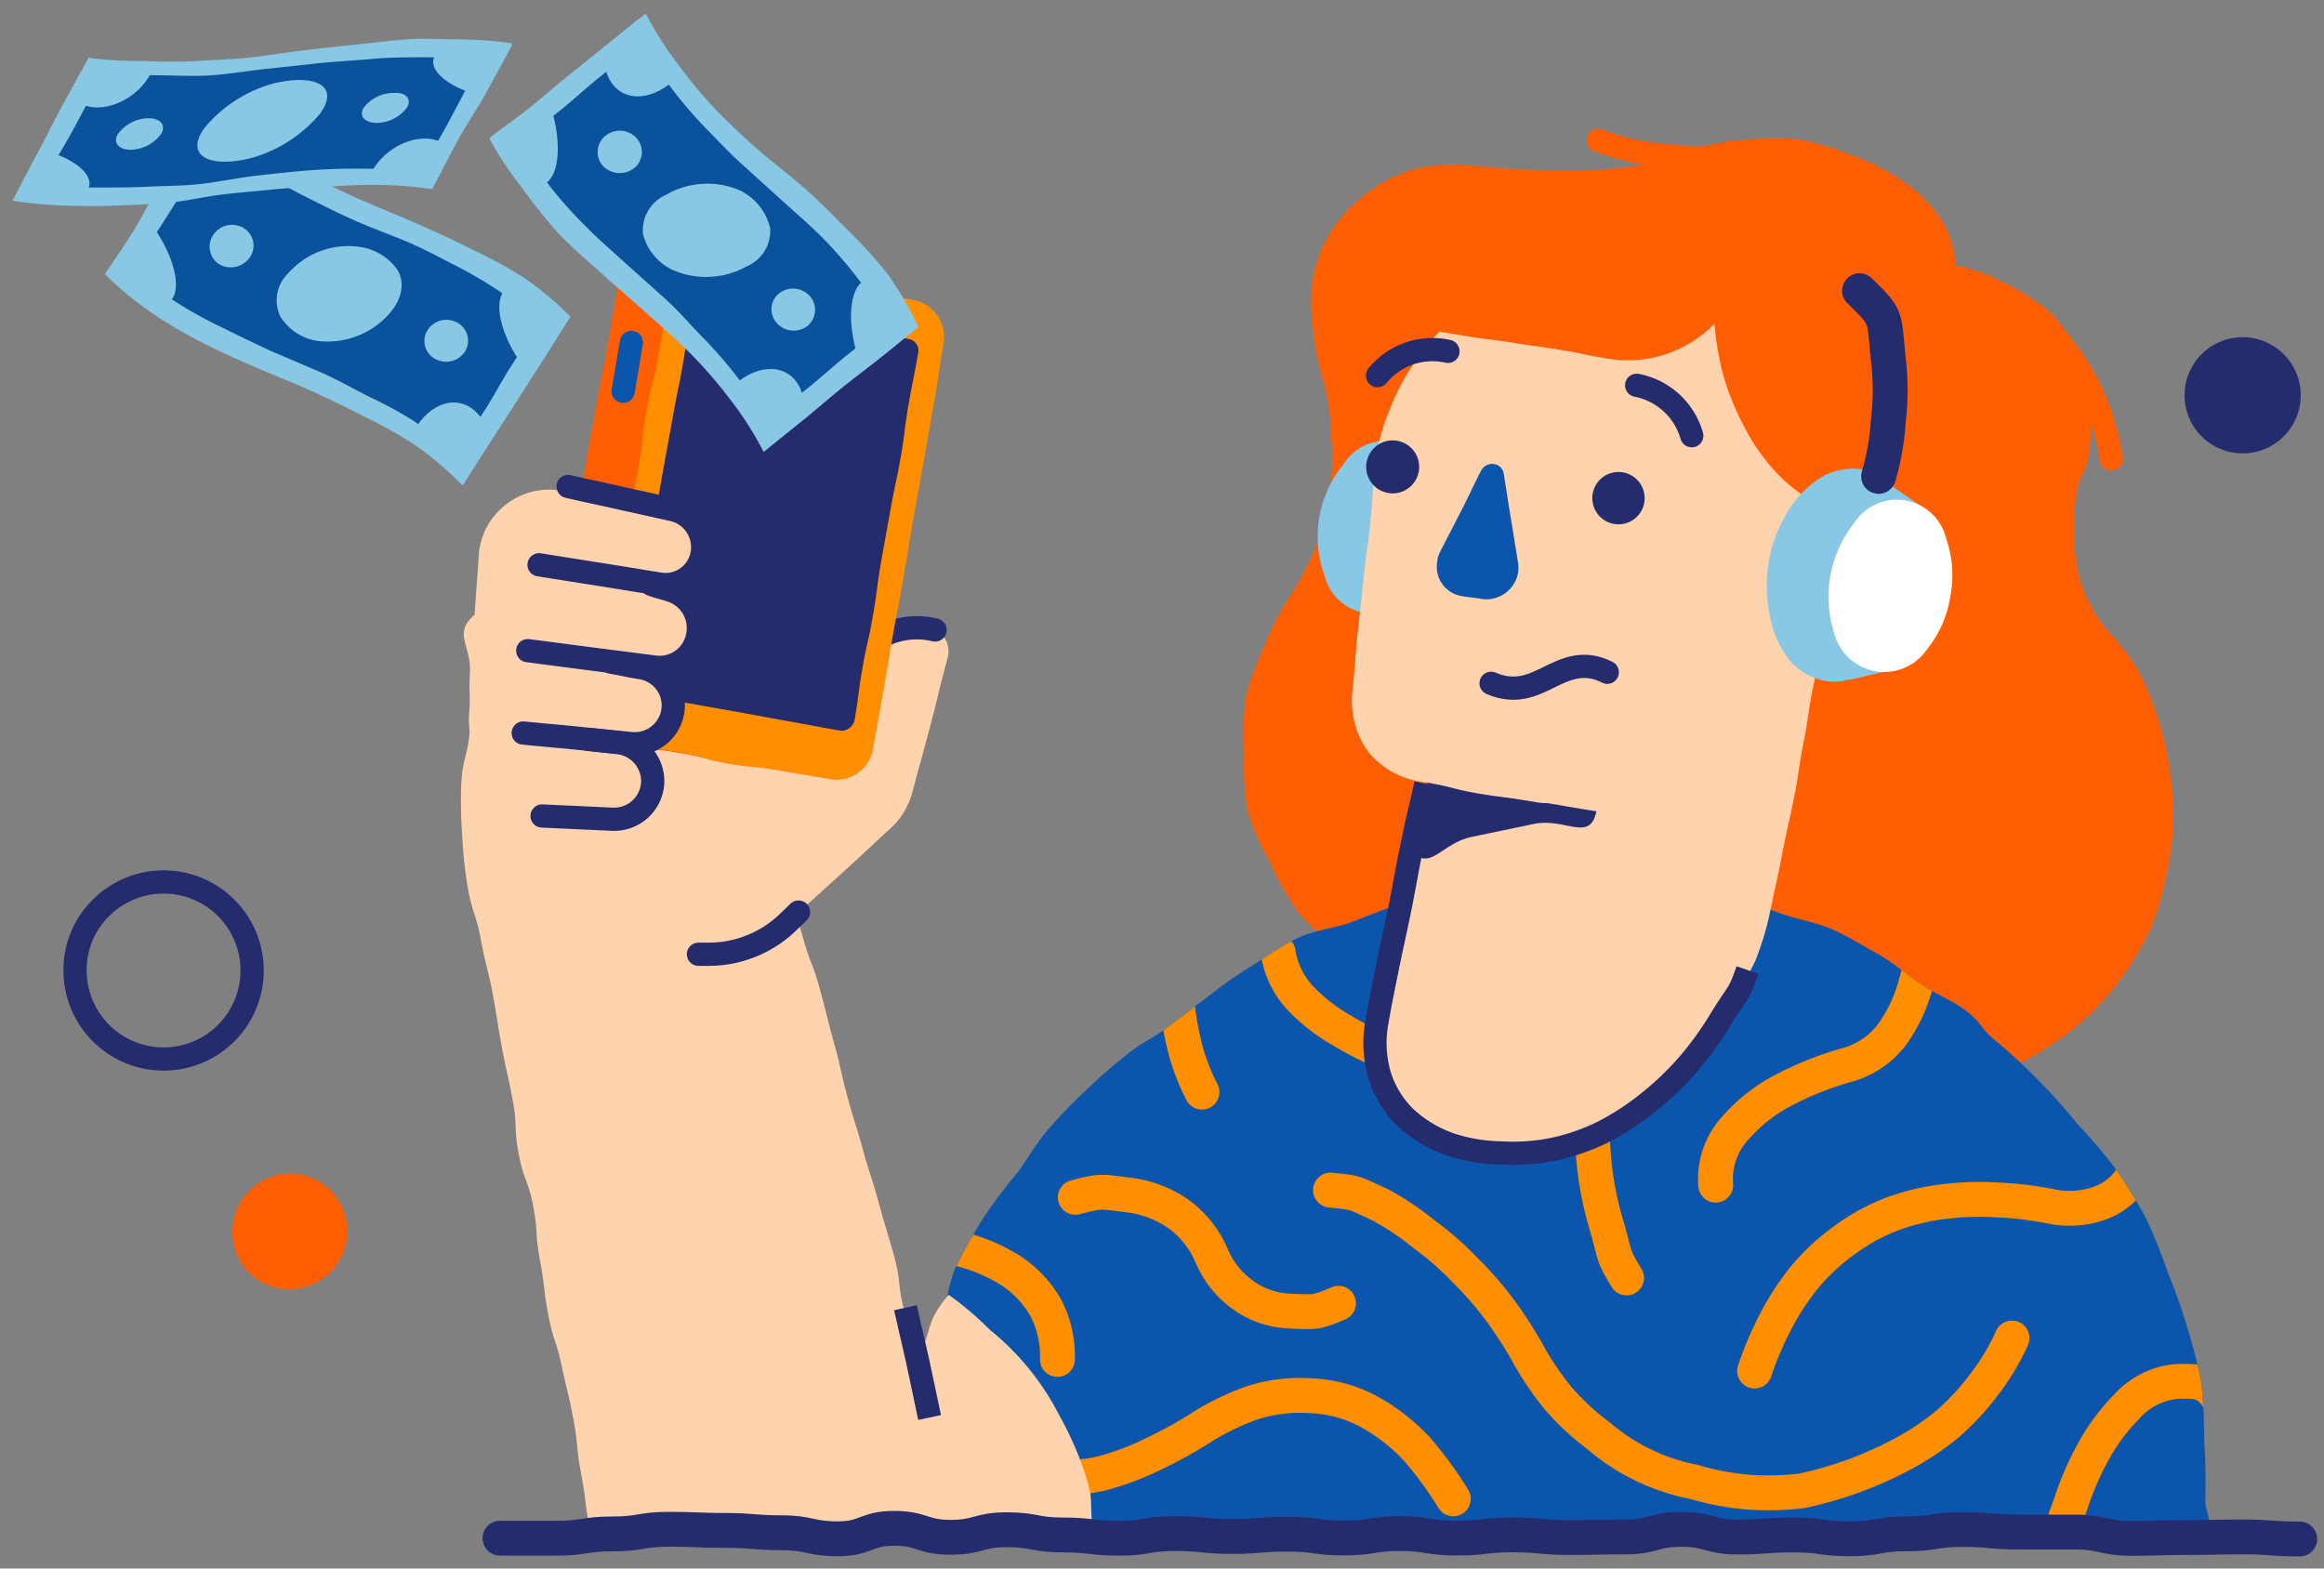 <svg xmlns="http://www.w3.org/2000/svg" xmlns:xlink="http://www.w3.org/1999/xlink" viewBox="0 0 200 135"><rect x="0" y="0" width="200" height="135" fill="#808080" stroke="none"/><defs><style>.cls-1{fill:#0b56ac;}.cls-2{fill:#ffd3ae;}.cls-3{fill:#ff5e03;}.cls-4{fill:#88c8e5;}.cls-5{clip-path:url(#clip-path);}.cls-10,.cls-11,.cls-12,.cls-15,.cls-17,.cls-6,.cls-9{fill:none;}.cls-6{stroke:#ff8f00;}.cls-10,.cls-12,.cls-15,.cls-6,.cls-9{stroke-linecap:round;}.cls-10,.cls-11,.cls-12,.cls-15,.cls-6,.cls-9{stroke-linejoin:round;}.cls-12,.cls-6{stroke-width:3px;}.cls-7{clip-path:url(#clip-path-2);}.cls-8{fill:#252c6d;}.cls-11,.cls-12,.cls-17,.cls-9{stroke:#252c6d;}.cls-10,.cls-11,.cls-15,.cls-17,.cls-9{stroke-width:2px;}.cls-10{stroke:#ff5e03;}.cls-13{fill:#fff;}.cls-14{fill:#ff8f00;}.cls-15{stroke:#0b56ac;}.cls-16{fill:#0a539c;}.cls-17{stroke-miterlimit:10;}</style><clipPath id="clip-path"><path class="cls-1" d="M79,131.76c2.39,0,2.38.26,4.78.27s2.38.1,4.77.11,2.39-.52,4.78-.51,2.39.28,4.78.28,2.39.09,4.78.09,2.39-.26,4.78-.25,2.39.12,4.78.12,2.39.15,4.78.15,2.4-.32,4.79-.32,2.39.08,4.78.08,2.39.07,4.78.07,2.39-.15,4.78-.15,2.39.28,4.78.28,2.39,0,4.78,0,2.39.13,4.78.13,2.39-.14,4.78-.13,2.39,0,4.78,0,2.39-.1,4.79-.09,2.39.31,4.78.31,2.39.09,4.78.1,2.39-.51,4.79-.51h4.79c2.39,0,2.39.33,4.78.33a1.16,1.16,0,0,0,1.13-1c0-1.07-.35-1.09-.31-2.17.05-1.67,0-3.31-.1-5a48.42,48.42,0,0,0-.25-5,46.88,46.88,0,0,0-1.25-4.83,48.57,48.57,0,0,0-1.67-4.7,45.24,45.24,0,0,0-1.87-4.63,46.77,46.77,0,0,0-2.63-4.25,46.2,46.2,0,0,0-3.23-3.79A46.13,46.13,0,0,0,175.44,93a48.53,48.53,0,0,0-3.64-3.38c-1.38-1.1-1.11-1.43-2.48-2.53-1.18-.94-2.66-1.49-3.91-2.32s-2.4-1.87-3.72-2.61-2.61-1.56-4-2.17-2.92-.84-4.35-1.34-2.84-1-4.3-1.39-3-.41-4.47-.67-3-.55-4.46-.68-3-.49-4.5-.49v.24c-1.65,0-3.27.18-4.91.33s-3.34-.14-5,.16-3.13,1.06-4.71,1.51-3.08,1.1-4.62,1.68-3.28.7-4.75,1.42-2.83,1.72-4.23,2.58-2.7,1.87-4,2.86c-1.47,1.1-1.44,1.14-2.92,2.23s-1.6.94-3.07,2a48.27,48.27,0,0,0-3.67,3.15,45.68,45.68,0,0,0-3.37,3.45c-1.08,1.2-1.86,2.62-2.81,3.91a46.69,46.69,0,0,0-2.9,3.85A48.33,48.33,0,0,0,82.28,109c-.67,1.46-.79,3.14-1.31,4.66s-1.38,2.94-1.76,4.51-.32,3.19-.54,4.79-.83,3.16-.88,4.77,0,1.51-.07,3C77.7,131.36,78.39,131.76,79,131.76Z"/></clipPath><clipPath id="clip-path-2"><path class="cls-2" d="M127,44.55c1.79-1.36,2.29.59,4.51.94s2.25.13,4.47.49,2.22.34,4.43.7,2.19.56,4.4.91,2.24.24,4.46.6,2.2.46,4.42.82,3.17-1.19,4.37.71c1.3,2.05-.44,2.33-.92,4.71s-.62,2.35-1.11,4.73-.35,2.41-.83,4.8-.34,2.41-.83,4.8-.54,2.37-1,4.76-.5,2.38-1,4.76a25.12,25.12,0,0,1-1.3,4.39,27.77,27.77,0,0,1-2.28,3.94,28.4,28.4,0,0,1-2.68,3.66A28,28,0,0,1,143,93.61a25.59,25.59,0,0,1-3.76,2.58,23.16,23.16,0,0,1-4.11,2,20.09,20.09,0,0,1-4.48.82,17.7,17.7,0,0,1-4.54-.06v0a9.23,9.23,0,0,1-4.41-2,9,9,0,0,1-3.19-8.84c.47-2.41.49-2.41,1-4.82s.53-2.4,1-4.82.6-2.39,1.07-4.8.52-2.4,1-4.82.22-2.46.69-4.87.61-2.39,1.08-4.8.51-2.41,1-4.83.86-2.38.82-4.84C126.05,46.84,125.06,46.05,127,44.55Z"/></clipPath></defs><g id="illo09-in-2022-gen-z-adults-living-in-the-us-uk-and-canada"><path class="cls-3" d="M168.31,23.64a8.59,8.59,0,0,0-1.16-4.6,11.86,11.86,0,0,0-3.38-3.43,18.06,18.06,0,0,0-4.31-2.21A23.58,23.58,0,0,0,154.77,12a22.71,22.71,0,0,0-4.88.06,17,17,0,0,0-4.75,1,23.76,23.76,0,0,1-4.56,1.24,45.07,45.07,0,0,1-4.71.4c-1.6.06-3.2-.06-4.72-.11-1.69-.06-3.28-.24-4.7-.37a13.31,13.31,0,0,0-5.31.51,13,13,0,0,0-4.56,2.77,11.86,11.86,0,0,0-3,4.32,10.91,10.91,0,0,0-.73,3.27,19.37,19.37,0,0,0,.22,3.73,18.49,18.49,0,0,0,.73,3.64,19.76,19.76,0,0,1,.75,4.93,21.82,21.82,0,0,1-.1,5,23.38,23.38,0,0,1-1.29,4.84,25.29,25.29,0,0,1-2.36,4.41,24.73,24.73,0,0,0-2,4,23.74,23.74,0,0,0-1.55,4.15,23.28,23.28,0,0,0-.18,5,23.5,23.5,0,0,0,.3,5,21.69,21.69,0,0,0,2,4.56,21.56,21.56,0,0,0,2.49,4.33A21.66,21.66,0,0,0,115.61,82a20.63,20.63,0,0,0,4.4,2.36,21.4,21.4,0,0,0,4.82,1.2,21.93,21.93,0,0,0,5.11.6,22.72,22.72,0,0,0,5-1.06,23.37,23.37,0,0,0,4.76-2,24.07,24.07,0,0,0,4.1-3.11,23.65,23.65,0,0,0,3.59-3.69,23.52,23.52,0,0,0,2.39-4.56,24,24,0,0,0,1.74-4.84,23.61,23.61,0,0,0,.49-5.25,22.23,22.23,0,0,0-1-5.14,21.1,21.1,0,0,0-1.79-4.9,21.48,21.48,0,0,0-3.08-4.24,21.5,21.5,0,0,0,4.49-.41,22.59,22.59,0,0,0,4.28-1.49,23.3,23.3,0,0,0,3.75-2.5,24.09,24.09,0,0,0,3.26-3A24.08,24.08,0,0,0,165,36.56a23.59,23.59,0,0,0,2-4.05,24.79,24.79,0,0,0,.94-4.42A23.32,23.32,0,0,0,168.31,23.64Z"/><path class="cls-3" d="M185.64,61.63a23.79,23.79,0,0,0-1.67-4,22.52,22.52,0,0,0-2.67-3.45,12.14,12.14,0,0,1-2.18-3.88,12.85,12.85,0,0,1-.58-4.38,14.17,14.17,0,0,1,.38-4.44,14.28,14.28,0,0,0,.71-1.66,15.43,15.43,0,0,0,.25-4.62,14.58,14.58,0,0,0-1.45-4.35,14.45,14.45,0,0,0-2.23-4,13.71,13.71,0,0,0-3.84-2.56A13.74,13.74,0,0,0,168,22.8a14.62,14.62,0,0,0-4.67,0,15.62,15.62,0,0,0-4.54,1.26A16.31,16.31,0,0,0,155,26.88a16.11,16.11,0,0,0-2.92,3.73,15.62,15.62,0,0,0-1.41,4.51,15.39,15.39,0,0,0-.52,4.94,14.55,14.55,0,0,0,1.64,4.72,14.19,14.19,0,0,0,3.05,3.92,22.82,22.82,0,0,0-4.37,2.55A24.17,24.17,0,0,0,147,54.92a24.7,24.7,0,0,0-2.49,4.36,25.35,25.35,0,0,0-2.94,9.54,24,24,0,0,0,1.22,10A23.3,23.3,0,0,0,145,82.74a23.12,23.12,0,0,0,2.5,3.73,22,22,0,0,0,3.3,3,27.42,27.42,0,0,0,8,4.07,21.81,21.81,0,0,0,4.51.38,21.35,21.35,0,0,0,4.49-.31,23,23,0,0,0,4.28-1.35,22.3,22.3,0,0,0,4.1-2.1,23.1,23.1,0,0,0,3.66-2.84,24.11,24.11,0,0,0,3-3.53,25.29,25.29,0,0,0,2.3-4,25.1,25.1,0,0,0,1.3-4.46,25.18,25.18,0,0,0,.59-4.6,24.74,24.74,0,0,0-.34-4.61A23.85,23.85,0,0,0,185.64,61.63Z"/><path class="cls-4" d="M123.87,46.29a9.6,9.6,0,0,1-2,4.57,4.37,4.37,0,0,1-7.9-1.38,9.82,9.82,0,0,1,1.63-9.5,4.33,4.33,0,0,1,7.9,1.34A9.58,9.58,0,0,1,123.87,46.29Z"/><path class="cls-1" d="M79,131.76c2.39,0,2.38.26,4.78.27s2.38.1,4.77.11,2.39-.52,4.78-.51,2.39.28,4.78.28,2.39.09,4.78.09,2.39-.26,4.78-.25,2.39.12,4.78.12,2.39.15,4.78.15,2.4-.32,4.79-.32,2.39.08,4.78.08,2.39.07,4.78.07,2.39-.15,4.78-.15,2.39.28,4.78.28,2.39,0,4.78,0,2.39.13,4.78.13,2.39-.14,4.78-.13,2.39,0,4.78,0,2.39-.1,4.79-.09,2.39.31,4.78.31,2.39.09,4.78.1,2.39-.51,4.79-.51h4.79c2.39,0,2.39.33,4.78.33a1.16,1.16,0,0,0,1.13-1c0-1.07-.35-1.09-.31-2.17.05-1.67,0-3.31-.1-5a48.42,48.42,0,0,0-.25-5,46.88,46.88,0,0,0-1.25-4.83,48.57,48.57,0,0,0-1.67-4.7,45.24,45.24,0,0,0-1.87-4.63,46.77,46.77,0,0,0-2.63-4.25,46.2,46.2,0,0,0-3.23-3.79A46.13,46.13,0,0,0,175.44,93a48.53,48.53,0,0,0-3.64-3.38c-1.38-1.1-1.11-1.43-2.48-2.53-1.18-.94-2.66-1.49-3.91-2.32s-2.4-1.87-3.72-2.61-2.61-1.56-4-2.17-2.92-.84-4.35-1.34-2.84-1-4.3-1.39-3-.41-4.47-.67-3-.55-4.46-.68-3-.49-4.5-.49v.24c-1.65,0-3.27.18-4.91.33s-3.34-.14-5,.16-3.13,1.06-4.71,1.51-3.08,1.1-4.62,1.68-3.28.7-4.75,1.42-2.83,1.72-4.23,2.58-2.7,1.87-4,2.86c-1.47,1.1-1.44,1.14-2.92,2.23s-1.6.94-3.07,2a48.27,48.27,0,0,0-3.67,3.15,45.68,45.68,0,0,0-3.37,3.45c-1.08,1.2-1.86,2.62-2.81,3.91a46.69,46.69,0,0,0-2.9,3.85A48.33,48.33,0,0,0,82.28,109c-.67,1.46-.79,3.14-1.31,4.66s-1.38,2.94-1.76,4.51-.32,3.19-.54,4.79-.83,3.16-.88,4.77,0,1.51-.07,3C77.7,131.36,78.39,131.76,79,131.76Z"/><g class="cls-5"><path class="cls-6" d="M165.77,75.55a17.51,17.51,0,0,1-.1,4.71,23.93,23.93,0,0,1-.86,4.64,13.16,13.16,0,0,1-2.06,4.24,7.31,7.31,0,0,1-3.87,2.54,27.8,27.8,0,0,0-5.1,2A14.26,14.26,0,0,0,149.42,97a6.53,6.53,0,0,0-1.77,5"/><path class="cls-6" d="M173.15,115.16a19.78,19.78,0,0,1-2.4,4,21.31,21.31,0,0,1-3.16,3.41,23.61,23.61,0,0,1-3.86,2.58,32.87,32.87,0,0,1-8.7,3.17,25.1,25.1,0,0,1-4.67.1,23.36,23.36,0,0,1-4.56-.87,17.9,17.9,0,0,1-8.26-4,21.84,21.84,0,0,1-3.4-3.15,25.25,25.25,0,0,1-2.62-3.85,35.53,35.53,0,0,0-2.46-3.82,29.79,29.79,0,0,0-3-3.44,26.12,26.12,0,0,0-3.42-3,25.34,25.34,0,0,0-3.77-2.55c-2.56-1.19-2.11-1.07-4.37-1.31"/><path class="cls-6" d="M185,97c-.11,2.12-.17,2.08-1.3,4a5.65,5.65,0,0,1-3.16,2.61,7.87,7.87,0,0,1-4.18.19,31,31,0,0,0-4.57-.53,24.91,24.91,0,0,0-4.6.16,19.46,19.46,0,0,0-4.47,1.1,17.37,17.37,0,0,0-4,2.22,18.23,18.23,0,0,0-3.38,3.13,22.61,22.61,0,0,0-2.53,3.86A28.88,28.88,0,0,0,151,118"/><path class="cls-6" d="M92.54,103.05c2.25-.58,2.12-.51,4.64-.19a9.52,9.52,0,0,1,4.29,1.66,8.63,8.63,0,0,1,2.82,3.6,7.91,7.91,0,0,0,2.66,3.32,7.32,7.32,0,0,0,4,1.4c2.31.09,2.25.17,4.24-.67"/><path class="cls-6" d="M125.07,129a33,33,0,0,0-3.09-4.24,16.71,16.71,0,0,0-4.11-3.23,11.44,11.44,0,0,0-5-1.4,13.56,13.56,0,0,0-5.15.62,22.33,22.33,0,0,0-4.68,2.33,39.15,39.15,0,0,1-3.93,2.13A23.15,23.15,0,0,1,95,126.76a11.41,11.41,0,0,1-4.45.27A6,6,0,0,1,86.69,125"/><path class="cls-6" d="M191.48,121.12c-1.42-2-1.58-2.31-4.17-2.22a6.56,6.56,0,0,0-4.3,2.18,17.47,17.47,0,0,0-2.94,4,26.1,26.1,0,0,0-1.93,4.55,16,16,0,0,0-1.14,4.79"/><path class="cls-6" d="M101,82a18.29,18.29,0,0,0,.27,4.11,28.62,28.62,0,0,0,.69,4A18.23,18.23,0,0,0,103.44,94"/><path class="cls-6" d="M78,106.78a12,12,0,0,1,4.56.7,15.49,15.49,0,0,1,4.26,1.77A9.36,9.36,0,0,1,90,112.56,9,9,0,0,1,91,117"/><path class="cls-6" d="M157,74a21.3,21.3,0,0,0-4.28,1.34,37.23,37.23,0,0,0-4.21,1.56,30.35,30.35,0,0,0-3.85,2.33,19,19,0,0,0-3.34,3A12,12,0,0,0,139.06,86a36.21,36.21,0,0,0-1.4,4.74,32.92,32.92,0,0,0-.59,4.91,31.25,31.25,0,0,0,.17,4.93,28.65,28.65,0,0,0,1,4.82c.84,2.91.47,2.47,1.74,4.59"/><path class="cls-6" d="M123.78,92.11a18.7,18.7,0,0,1-4.26-1.4,28.89,28.89,0,0,1-4-2A15.51,15.51,0,0,1,112,86,7.39,7.39,0,0,1,110,82"/></g><path class="cls-2" d="M127,44.55c1.79-1.36,2.29.59,4.51.94s2.25.13,4.47.49,2.22.34,4.43.7,2.19.56,4.4.91,2.24.24,4.46.6,2.2.46,4.42.82,3.17-1.19,4.37.71c1.3,2.05-.44,2.33-.92,4.71s-.62,2.35-1.11,4.73-.35,2.41-.83,4.8-.34,2.41-.83,4.8-.54,2.37-1,4.76-.5,2.38-1,4.76a25.12,25.12,0,0,1-1.3,4.39,27.77,27.77,0,0,1-2.28,3.94,28.4,28.4,0,0,1-2.68,3.66A28,28,0,0,1,143,93.61a25.59,25.59,0,0,1-3.76,2.58,23.16,23.16,0,0,1-4.11,2,20.09,20.09,0,0,1-4.48.82,17.7,17.7,0,0,1-4.54-.06v0a9.23,9.23,0,0,1-4.41-2,9,9,0,0,1-3.19-8.84c.47-2.41.49-2.41,1-4.82s.53-2.4,1-4.82.6-2.39,1.07-4.8.52-2.4,1-4.82.22-2.46.69-4.87.61-2.39,1.08-4.8.51-2.41,1-4.83.86-2.38.82-4.84C126.05,46.84,125.06,46.05,127,44.55Z"/><g class="cls-7"><path class="cls-8" d="M121.29,73.14c1.85,2,2.67-.56,5.36-1.11s2.69-.57,5.38-1.12,4.79,1.62,5.35-1.07c.51-2.47-2.47-.37-5-.77s-2.49-.42-5-.82-2.6-1.65-5-.84C119.44,68.43,119.32,71,121.29,73.14Z"/></g><path class="cls-2" d="M122.59,67.32c2.41.38,2.38.6,4.79,1s2.43.27,4.84.65,2.41.42,4.82.8,2.45.17,4.87.54,2.65,2,4.76.81.74-2.22,1.56-4.49,1-2.18,1.85-4.44.67-2.32,1.49-4.58.86-2.25,1.67-4.52.89-2.24,1.7-4.51S156,46.35,156.4,44c.38-2.18,0-2.19-.07-4.39s0-2.21,0-4.41.12-2.21.08-4.42,1.39-2.86-.21-4.38c-2-1.93-2.7-.6-5.45-1.05S148,25,145.2,24.51s-2.76-.42-5.52-.88a17.94,17.94,0,0,0-5-.05,17.75,17.75,0,0,0-4.8,1.23,18.42,18.42,0,0,0-4.44,2.27,18.69,18.69,0,0,0-3.37,3.67,18.1,18.1,0,0,0-2.4,4.33,18.64,18.64,0,0,0-1.34,4.8c-.24,2.44-.14,2.45-.38,4.9s-.35,2.44-.59,4.89-.28,2.45-.53,4.9-.19,2.46-.44,4.91a7.46,7.46,0,0,0,1.39,5.27A7.31,7.31,0,0,0,122.59,67.32Z"/><path class="cls-1" d="M127.51,51.55c-.87-.14-.87-.11-1.74-.25a2.55,2.55,0,0,1-2.06-3.08c0-.06,0,0,0-.11a2.66,2.66,0,0,1,.27-.71l1.75-3.4c.87-1.7.83-1.72,1.69-3.42a1.09,1.09,0,0,1,1.17-.64,1,1,0,0,1,.83.89c.3,1.88.29,1.88.6,3.77s.3,1.88.61,3.76a2.93,2.93,0,0,1,0,1h0A2.77,2.77,0,0,1,127.51,51.55Z"/><path class="cls-8" d="M137.07,42.47a2.25,2.25,0,1,0,4.43.81,2.25,2.25,0,1,0-4.43-.81Z"/><path class="cls-8" d="M117.61,39.77a2.28,2.28,0,1,0,2.65-1.83A2.28,2.28,0,0,0,117.61,39.77Z"/><path class="cls-9" d="M128.32,58.81c2.08.89,3.55.19,5-.53s3-1.44,5-.42"/><path class="cls-9" d="M118.55,32.33a6.1,6.1,0,0,1,6.06-2.09"/><path class="cls-9" d="M145.59,37.5a6.14,6.14,0,0,0-4.74-4.34"/><path class="cls-2" d="M151.05,58.05c2.41,1,2.51-.65,5-1.37s2.5-.75,5-1.47a6.42,6.42,0,0,0,3.74-2.89,6.18,6.18,0,0,0,.77-4.65h0a5.61,5.61,0,0,0-2.7-3.65,5.8,5.8,0,0,0-4.52-.5c-2.52.71-2.54.63-5.05,1.34s-3.43-.61-5,1.47c-1.22,1.59.43,2,.89,3.92s1,1.89,1,3.9C150.17,56.34,149.19,57.27,151.05,58.05Z"/><path class="cls-9" d="M160.11,48l-4.48,1.38"/><path class="cls-9" d="M156.57,49.43l2.5,1.87"/><path class="cls-3" d="M114.75,23.12a3.66,3.66,0,0,0,3.1,4.3c2.1.34,2.07.47,4.17.81s2.1.36,4.19.7,2,.25,4,.57,2,.28,4,.6,2,.43,4,.74a10.4,10.4,0,0,0,9.45-3.1,11,11,0,0,0,2.92-4.18l-.06,0c-2.39-.43-2.4-.34-4.79-.77s-2.39-.45-4.77-.88-2.37-.55-4.76-1l-4.78-.86c-2.39-.42-2.4-.38-4.79-.81s-2.4-.38-4.79-.81a6.27,6.27,0,0,0-7,4.67S114.75,23.12,114.75,23.12Z"/><path class="cls-3" d="M157.1,44.07c-.13.43-.27-.41-.65-.66a14.26,14.26,0,0,1-3.7-2.86,17.49,17.49,0,0,1-2.66-3.85,22.72,22.72,0,0,1-1.77-4.34,25.93,25.93,0,0,1-.79-4.63,24.23,24.23,0,0,1,.05-4.68h-.06c2,.35,2,.39,4,.73l4,.69c2,.35,3-1.07,4,.64,1.26,2-.37,2.39-.67,4.75s-.31,2.37-.61,4.73-.4,2.36-.56,4.75S157.79,41.78,157.1,44.07Z"/><path class="cls-10" d="M173.66,26.17c2.26,1.41,1.91,1.13,3.87,3.63a20.5,20.5,0,0,1,2.71,4.57,20.84,20.84,0,0,1,1.45,5.12"/><path class="cls-10" d="M148.85,13.16c-2.81.6-2.46.49-5.72.2a18.7,18.7,0,0,1-5.58-1.28"/><path class="cls-11" d="M150.39,83.49c-.79,2.26-.79,1.76-2.29,4.2a28.24,28.24,0,0,1-2.78,3.87,25.43,25.43,0,0,1-3.45,3.31,22.59,22.59,0,0,1-4,2.6,18,18,0,0,1-4.22,1.45,17.15,17.15,0,0,1-4.43.31,14.72,14.72,0,0,1-4.38-.72A11,11,0,0,1,121,96.23a8.65,8.65,0,0,1-2.31-3.8,9.94,9.94,0,0,1-.2-4.45c.29-1.71.65-3.44,1-5.15s.76-3.49,1.08-5.13c.37-1.88.66-3.64,1-5.14.62-3.09.59-2.54,1.13-5.1"/><path class="cls-4" d="M165.55,44a.41.41,0,0,0-.2-.41c-1.44-1-1.45-1-2.88-2a5.29,5.29,0,0,0-.73-.54c-.05,0,0,0-.08-.07h0a4.58,4.58,0,0,0-1.47-.59,5.32,5.32,0,0,0-3.92,1,9.17,9.17,0,0,0-2.69,3.11,12,12,0,0,0-1.35,8,9.13,9.13,0,0,0,1.43,3.86,5.3,5.3,0,0,0,3.39,2.24,4.74,4.74,0,0,0,1.55,0s0,.08,0,.08.11-.12.23-.15.15,0,.22,0c1.66-.35,1.65-.4,3.3-.75a.15.15,0,0,0,.12-.15,8.24,8.24,0,0,1,.56-2.07,12.2,12.2,0,0,0,2-5,12.72,12.72,0,0,0,0-4.22A8.32,8.32,0,0,1,165.55,44Z"/><path class="cls-12" d="M161.67,41a21.48,21.48,0,0,0,.83-4.71,22.35,22.35,0,0,0,.07-4.77c-.5-4.5,0-4-2.54-6.5"/><path class="cls-13" d="M167.85,51.29a9.65,9.65,0,0,1-2,4.58,4.45,4.45,0,0,1-8-1.37A10.23,10.23,0,0,1,159.58,45a4.36,4.36,0,0,1,7.9,1.34A9.58,9.58,0,0,1,167.85,51.29Z"/><path class="cls-2" d="M93,132.12c-2.29,0-2.29,0-4.58,0s-2.3-.06-4.59-.06-2.29.12-4.58.12-2.29-.21-4.58-.21-2.29.09-4.58.09H65.48c-2.29,0-2.29-.1-4.58-.1s-2.3.1-4.59.1-2.3-.1-4.59-.1c-.4,0-.92-.19-1-.58-.43-2.28-.28-2.31-.72-4.6s-.22-2.33-.65-4.62-.52-2.27-1-4.55-.75-2.23-1.18-4.52-.27-2.32-.7-4.61-.15-2.35-.58-4.64-.81-2.22-1.25-4.51-.09-2.35-.52-4.64-.5-2.28-.93-4.56-.36-2.31-.79-4.6-.58-2.27-1-4.56-.71-2.24-1.14-4.54a37.89,37.89,0,0,1-.48-4.51,38.05,38.05,0,0,1-.08-4.53c.15-2.38.59-2.35.74-4.72s-.13-2.39,0-4.76S39,54.6,40.74,53s2.48.29,4.85.42,2.36.27,4.73.41,2.38-.06,4.74.07,2.37.17,4.74.3,2.38,0,4.75.1,2.36.35,4.74.49,3.14-1.57,4.62.29-.43,2-1,4.11-.68,2.08-1.28,4.17-.71,2.07-1.31,4.17-.67,2.08-1.27,4.18S68,73.81,68,76c0,2.38.46,2.35,1.09,4.65s.86,2.23,1.48,4.53.58,2.31,1.21,4.6.53,2.33,1.15,4.62.71,2.28,1.34,4.58.74,2.26,1.36,4.56.69,2.28,1.32,4.59.26,2.4.88,4.7c0,.09,1.12,4.23,1.18,4.16,1.28-2.8.64-3.19,2.63-5.55a27.28,27.28,0,0,1,3.53,3,22.79,22.79,0,0,1,6,7.39,29.9,29.9,0,0,1,2,4.38c.92,2.75.63,2.31.79,4.69C93.88,131.54,93.56,132.12,93,132.12Z"/><path class="cls-11" d="M80,122,79,117.27c-.53-2.36-.55-2.36-1.08-4.72"/><path class="cls-2" d="M67,80c1.6-1.46,1.65-1.4,3.25-2.85l3.2-2.91c1.6-1.46,1.58-1.49,3.18-2.94a6.39,6.39,0,0,0,1.88-3.1c.77-2.87.79-2.87,1.55-5.74s.7-2.89,1.47-5.76a2.15,2.15,0,0,0-1-2.51h0a5.07,5.07,0,0,0-3.83-.25,5,5,0,0,0-2.83,2.54c-1.39,2.78-.6,3.35-2.82,5.52-2.4,2.34-3,1.57-6,3.07"/><path class="cls-9" d="M80.47,54.22v0A6.65,6.65,0,0,0,72.82,58c-.88,2-.46,2.28-1.78,4-.68.91-1,.49-2,1"/><path class="cls-3" d="M74.34,25.16c-2.17-.38-2.16-.43-4.33-.81s-2.19-.27-4.36-.65-2.15-.51-4.33-.89-2.17-.36-4.35-.74a3.3,3.3,0,0,0-3.82,2.68c-.43,2.48-.42,2.48-.86,5s-.51,2.47-.94,4.95-.46,2.48-.9,5-.33,2.5-.77,5-.59,2.45-1,4.93-.3,2.51-.74,5S47.42,57,47,59.48a3.43,3.43,0,0,0,2.7,3.93l4.34.76c2.17.38,2.2.25,4.37.63s2.16.46,4.33.84,2.2.26,4.37.64A3.29,3.29,0,0,0,71,63.72c.44-2.48.4-2.49.83-5s.5-2.47.94-5,.43-2.48.86-5,.46-2.47.9-4.95.38-2.49.82-5,.32-2.5.75-5,.54-2.47,1-5A3.31,3.31,0,0,0,74.34,25.16Z"/><path class="cls-14" d="M78.7,25.83c-2.17-.38-2.19-.26-4.36-.65s-2.18-.33-4.35-.71-2.14-.56-4.32-.94-2.17-.37-4.34-.76a3.31,3.31,0,0,0-3.77,2.76l-.88,5c-.43,2.48-.62,2.45-1.06,4.93s-.28,2.5-.72,5-.57,2.46-1,4.94-.4,2.49-.84,5-.32,2.51-.76,5-.42,2.49-.86,5A3.25,3.25,0,0,0,54,64.11c2.17.39,2.19.24,4.36.62s2.13.63,4.3,1,2.21.2,4.38.59,2.18.35,4.35.73a3.16,3.16,0,0,0,3.74-2.61c.44-2.48.47-2.47.9-5s.41-2.49.85-5,.49-2.47.92-5,.4-2.49.84-5,.46-2.47.9-5l.88-5c.43-2.49.36-2.5.8-5A3.27,3.27,0,0,0,78.7,25.83Z"/><path class="cls-8" d="M78.21,29.18c-2.19-.39-2.19-.42-4.38-.81s-2.21-.3-4.41-.68-2.19-.44-4.38-.83l-4.4-.79a1,1,0,0,0-1.21.8c-.4,2.26-.28,2.29-.68,4.55s-.46,2.25-.86,4.51-.42,2.26-.82,4.52-.39,2.26-.79,4.53-.48,2.25-.88,4.51-.2,2.3-.6,4.57-.41,2.26-.81,4.52a1,1,0,0,0,.71,1.2c2.19.39,2.2.34,4.4.72l4.39.78c2.2.39,2.19.41,4.39.8s2.19.42,4.39.8A1.15,1.15,0,0,0,73.54,62c.39-2.26.29-2.28.69-4.54s.51-2.25.9-4.51.3-2.28.69-4.54.41-2.26.81-4.52.48-2.25.88-4.52.28-2.28.68-4.55.45-2.26.84-4.52A1,1,0,0,0,78.21,29.18Z"/><path class="cls-15" d="M54.34,29.47c-.35,2.1-.36,2.1-.71,4.21"/><path class="cls-2" d="M56.57,50.39l-4.44-.77c-2.22-.38-3.58,1.3-4.44-.78-1.37-3.27-1.19-4.37,1.19-7,1.51-1.66,2.23.42,4.45.8l4.44.76a3.53,3.53,0,0,1,2.91,4.07h0A3.55,3.55,0,0,1,56.57,50.39Z"/><path class="cls-2" d="M56.35,57.48c-2.22-.38-2.23-.32-4.45-.7s-3.54,1.28-4.41-.8c-1.37-3.27-1.21-4.36,1.17-7,1.52-1.67,2.23.36,4.45.74s2.22.41,4.44.79a3.54,3.54,0,0,1,2.88,4.09h0A3.53,3.53,0,0,1,56.35,57.48Z"/><path class="cls-2" d="M54.05,64.52c-2.22-.38-2.22-.36-4.44-.74S46,65.08,45.14,63c-1.37-3.27-1.14-4.37,1.24-7,1.51-1.67,2.21.4,4.43.78s2.23.33,4.45.71a3.56,3.56,0,0,1,2.88,4.12h0A3.54,3.54,0,0,1,54.05,64.52Z"/><path class="cls-2" d="M52.89,70.84c-2.25-.13-2.25-.1-4.5-.23s-3.39,1.68-4.48-.29c-1.73-3.09-1.65-4.17.42-7,1.31-1.83,2.22.11,4.47.24l4.49.26a3.52,3.52,0,0,1,3.32,3.74h0A3.5,3.5,0,0,1,52.89,70.84Z"/><path class="cls-2" d="M54,42.64c-2.65-1.91-3.23-.29-6.48-.49a6,6,0,0,0-4.32,1.56,5.93,5.93,0,0,0-2,4.1c-.14,2.27-.17,2.27-.32,4.54s-.08,2.27-.23,4.54-.13,2.27-.28,4.54a7.35,7.35,0,0,0,.84,3.94,7.22,7.22,0,0,0,2.89,2.8c1.8,1,1.63,2.74,3.57,2,2.47-.88,1.45-2.16,2.91-4.33S52,63.7,53.48,61.53s2.36-1.77,3-4.32-.43-2.43-.83-4.86-.84-2.41-.73-4.87C55,44.86,56,44.08,54,42.64Z"/><path class="cls-9" d="M48.89,41.87c2.25.52,2.26.49,4.51,1l4.51,1a3.32,3.32,0,0,1,2.52,3.76h0a3.2,3.2,0,0,1-3.67,2.64c-2.59-.42-2.59-.43-5.19-.84s-2.59-.41-5.18-.82"/><path class="cls-9" d="M56.07,50.3c.89.32.91.25,1.81.57a3.38,3.38,0,0,1,2.2,3.54h0a3.33,3.33,0,0,1-3.77,3l-5.45-.7L45.42,56"/><path class="cls-9" d="M52.63,57c1.27.21,1.26.27,2.53.47a3.28,3.28,0,0,1,2.75,3.69h0A3.32,3.32,0,0,1,54.31,64l-4.64-.47c-2.32-.23-2.32-.21-4.64-.44"/><path class="cls-9" d="M46.65,70.23l6.05.28a3.33,3.33,0,0,0,3.46-3h0a3.34,3.34,0,0,0-2.94-3.59l-2.56-.28"/><path class="cls-9" d="M68.72,78.5c-.39.39-.4.38-.8.77a9.68,9.68,0,0,1-3.19,2.12,9.82,9.82,0,0,1-3.77.74c-.42,0-.42,0-.85,0"/><path class="cls-4" d="M79,28.06a29.17,29.17,0,0,0-2.58-4.43A40,40,0,0,0,73,19.85c-1.2-1.22-2.4-2.43-3.67-3.57S66.64,14.1,65.37,13s-2.54-2.3-3.73-3.52a39.93,39.93,0,0,1-3.28-3.93,28.84,28.84,0,0,1-2.75-4.32s-.07-.06-.09,0C54.42,2,53.32,3,52.2,3.86L48.86,6.55c-1.17.94-2.26,1.89-3.29,2.73-1.27,1-2.49,1.83-3.41,2.57,0,0,0,.11,0,.14A28.64,28.64,0,0,0,45,16.26a40.11,40.11,0,0,0,3.22,4c1.19,1.22,2.5,2.33,3.77,3.47s2.57,2.25,3.84,3.39,2.57,2.26,3.76,3.48a39.93,39.93,0,0,1,3.33,3.89,28.06,28.06,0,0,1,2.75,4.32s0,.08.08.06l3.33-2.68c1.13-.91,2.21-1.87,3.3-2.75s2.33-1.8,3.37-2.63c1.27-1,2.39-1.95,3.31-2.69C79.06,28.09,79,28.08,79,28.06Z"/><path class="cls-16" d="M76.31,27.84A25.27,25.27,0,0,0,73.85,24a37.64,37.64,0,0,0-3-3.47c-1.07-1.09-2.23-2.08-3.37-3.11l-3.4-3.08c-1.14-1-2.2-2.14-3.27-3.23a38,38,0,0,1-3-3.49A24.78,24.78,0,0,1,55.3,3.8s0-.12,0-.1L51.79,6.48c-1.24,1-2.33,2-3.4,2.88-1.28,1-2.42,2-3.46,2.79,0,0,0,0,0,0a24.92,24.92,0,0,0,2.41,3.9,35.27,35.27,0,0,0,3.06,3.42c1.06,1.09,2.22,2.08,3.36,3.12l3.41,3.06c1.14,1,2.14,2.2,3.21,3.29a37.9,37.9,0,0,1,3,3.43,25.31,25.31,0,0,1,2.5,3.84s0,.05,0,0c1.23-1,2.44-1.85,3.53-2.72,1.24-1,2.34-2,3.41-2.87,1.28-1,2.46-1.92,3.49-2.75C76.38,27.91,76.32,27.87,76.31,27.84ZM57.88,23.23a4.71,4.71,0,0,1-2.55-3.11,3.35,3.35,0,0,1,2-3.36,7.09,7.09,0,0,1,6.44-.33,4.91,4.91,0,0,1,2.5,3.16,3.3,3.3,0,0,1-2,3.33A7.18,7.18,0,0,1,57.88,23.23Z"/><path class="cls-4" d="M69.48,28.06a1.94,1.94,0,0,1-2.64-.27,1.75,1.75,0,0,1,.21-2.54,1.94,1.94,0,0,1,2.65.24A1.79,1.79,0,0,1,69.48,28.06Z"/><path class="cls-4" d="M54.56,14.48a2,2,0,0,1-2.7-.23,1.79,1.79,0,0,1,.27-2.58,1.94,1.94,0,0,1,2.66.23A1.78,1.78,0,0,1,54.56,14.48Z"/><path class="cls-4" d="M57.71,7.16C55.5,8.94,53,8.61,52.2,6.26c-.31-1.21,1.55-2.92,3.25-2.61S58.88,6.23,57.71,7.16Z"/><path class="cls-4" d="M73.64,30.06c-.65-2.43-.53-4.93.51-5.77.47-.38,2.39,1.74,2.23,3.58S73.89,31.34,73.64,30.06Z"/><path class="cls-4" d="M47.08,15.7c-.47.38-2.36-1.73-2.2-3.56s2.48-3.47,2.73-2.2C48.26,12.38,48.12,14.87,47.08,15.7Z"/><path class="cls-4" d="M63.51,32.86c2.18-1.74,4.73-1.41,5.49.93.32,1.21-1.53,2.9-3.22,2.57S62.38,33.77,63.51,32.86Z"/><path class="cls-4" d="M49.06,27.22a28.21,28.21,0,0,0-3.93-3.29,38.25,38.25,0,0,0-4.49-2.45C39.12,20.7,37.58,20,36,19.3s-3.15-1.32-4.72-2-3.1-1.45-4.62-2.23a40.1,40.1,0,0,1-4.34-2.7,27.9,27.9,0,0,1-3.94-3.24s-.14,0-.16.07c-.76,1.18-1.6,2.35-2.38,3.56l-2.32,3.6c-.82,1.26-1.43,2.59-2.15,3.71C10.5,21.44,9.67,22.63,9,23.63c0,0,0-.05.06,0A29.19,29.19,0,0,0,13,26.89a39.2,39.2,0,0,0,4.41,2.6c1.51.78,3.08,1.47,4.65,2.15s3.16,1.29,4.72,2,3.1,1.46,4.62,2.24a37.74,37.74,0,0,1,4.46,2.52,28.31,28.31,0,0,1,3.89,3.34s.08,0,.1,0c.76-1.18,1.52-2.41,2.3-3.61l2.32-3.6,2.31-3.61c.88-1.37,1.64-2.61,2.28-3.61C49.06,27.26,49.08,27.24,49.06,27.22Z"/><path class="cls-16" d="M46.41,27.91A25,25,0,0,0,42.88,25a37.18,37.18,0,0,0-4-2.31c-1.35-.7-2.71-1.42-4.12-2s-2.85-1.1-4.25-1.72-2.77-1.31-4.13-2a37.17,37.17,0,0,1-4-2.29,25.56,25.56,0,0,1-3.51-2.94.13.13,0,0,0-.13,0c-.85,1.32-1.64,2.58-2.4,3.75-.86,1.34-1.63,2.61-2.38,3.77-.88,1.37-1.71,2.6-2.43,3.71,0,0,0,.11,0,.13A25.65,25.65,0,0,0,15.15,26a36.42,36.42,0,0,0,4,2.2q2,1,4.14,2L27.51,32c1.41.62,2.75,1.37,4.1,2.07a37.34,37.34,0,0,1,4,2.16,25.83,25.83,0,0,1,3.47,3s0,0,0-.08c.84-1.32,1.77-2.49,2.53-3.67.86-1.34,1.54-2.66,2.28-3.82.89-1.38,1.71-2.61,2.43-3.73C46.41,27.91,46.43,27.92,46.41,27.91ZM27.46,29.36a4.58,4.58,0,0,1-3.35-2.14,3.27,3.27,0,0,1,.77-3.78,6.87,6.87,0,0,1,6-2.2,4.74,4.74,0,0,1,3.37,2.06c.58,1.09.37,2.44-.79,3.75A7.12,7.12,0,0,1,27.46,29.36Z"/><path class="cls-4" d="M40,30.28a1.94,1.94,0,0,1-2.59.59,1.75,1.75,0,0,1-.6-2.48,1.92,1.92,0,0,1,2.58-.6A1.77,1.77,0,0,1,40,30.28Z"/><path class="cls-4" d="M21.52,22.12a2,2,0,0,1-2.61.65,1.79,1.79,0,0,1-.57-2.53,1.94,1.94,0,0,1,2.6-.63A1.76,1.76,0,0,1,21.52,22.12Z"/><path class="cls-4" d="M22.2,14.19c-1.53,2.39-4.06,2.9-5.52.91-.68-1,.56-3.27,2.27-3.52S23,12.94,22.2,14.19Z"/><path class="cls-4" d="M44.57,30.87c-1.38-2.11-2-4.51-1.33-5.63.33-.51,2.79.89,3.22,2.68S45.22,32,44.57,30.87Z"/><path class="cls-4" d="M14.85,25.68c-.33.5-3.43-.89-3.86-2.68s1.88-4.1,2.52-3C14.9,22.14,15.57,24.55,14.85,25.68Z"/><path class="cls-4" d="M35.84,36.72c1.51-2.34,4-2.82,5.5-.84.69,1-.52,3.24-2.23,3.46S35.05,38,35.84,36.72Z"/><path class="cls-4" d="M44,3.72a35.08,35.08,0,0,0-4.52-.33c-1.49,0-3-.12-4.54,0s-3,.32-4.52.47-3,.32-4.51.5-3,.44-4.5.6-3.05.2-4.54.29-3.05.07-4.53,0A35.21,35.21,0,0,1,7.76,5s-.09-.11-.1-.08C6.93,6.24,6.15,7.63,5.41,9s-1.48,2.87-2.17,4.16c-.87,1.6-1.58,3-2.18,4.15,0,0,0-.06,0-.05a33,33,0,0,0,4.5.43c1.49.05,3,.06,4.53,0s3-.11,4.54-.26,3-.51,4.49-.69,3-.29,4.52-.45,3-.15,4.53-.23,3-.18,4.53-.14a33.2,33.2,0,0,1,4.51.36s0,0,0-.05c.74-1.36,1.45-2.79,2.19-4.16S41.13,9.3,41.83,8c.86-1.6,1.65-3,2.24-4.12A.44.44,0,0,0,44,3.72Z"/><path class="cls-16" d="M41.31,5.28a31.36,31.36,0,0,0-4.62-.35c-1.51,0-3.06,0-4.64.14s-3.07.21-4.62.37l-4.62.5c-1.56.17-3.1.43-4.62.54s-3.14,0-4.65,0a31.26,31.26,0,0,1-4.61-.39s0,.11,0,.14L6.34,11.08c-1,1.84-2,3.38-2.74,4.77l.07,0a31.4,31.4,0,0,0,4.62.29c1.51,0,3.05,0,4.63-.08S16,16,17.56,15.8s3.06-.52,4.6-.69,3.1-.35,4.62-.46,3.14-.15,4.65-.13a30.3,30.3,0,0,1,4.64.36s0,.06,0,0c1-1.76,2-3.3,2.74-4.77,1-1.84,1.82-3.47,2.56-4.86C41.39,5.28,41.33,5.29,41.31,5.28ZM21.67,13.59c-3.67.94-5.88-.2-4-2.67a11.8,11.8,0,0,1,5.84-3.73c3.64-.88,5.8.21,4,2.63A11.91,11.91,0,0,1,21.67,13.59Z"/><path class="cls-4" d="M35.05,9.22a3.3,3.3,0,0,1-2.61,1.36c-1,0-1.57-.54-1.17-1.27A3.25,3.25,0,0,1,33.87,8C34.91,7.92,35.44,8.49,35.05,9.22Z"/><path class="cls-4" d="M13.89,11.49a3.33,3.33,0,0,1-2.63,1.4c-1,0-1.55-.56-1.14-1.31a3.29,3.29,0,0,1,2.61-1.4C13.77,10.15,14.3,10.74,13.89,11.49Z"/><path class="cls-4" d="M12.94,6.39C11.83,8.44,9.25,9.72,7.3,9.08c-.94-.37-.12-2.19,1.63-3S13.52,5.31,12.94,6.39Z"/><path class="cls-4" d="M40,7.79c-1.9-.74-3.12-1.95-2.6-2.92.24-.43,3.15-.56,4,.37S40.9,8.23,40,7.79Z"/><path class="cls-4" d="M7.58,16.25c-.23.44-3.12.56-3.95-.37s.45-3,1.37-2.54C6.9,14.08,8.1,15.29,7.58,16.25Z"/><path class="cls-4" d="M32,14.76c1.09-2,3.65-3.31,5.62-2.67.94.36.14,2.2-1.61,3S31.47,15.82,32,14.76Z"/><path class="cls-12" d="M197.91,132.46c-2.42,0-2.42-.18-4.84-.18s-2.41.05-4.83.05-2.42.07-4.84.07-2.42-.54-4.84-.54h-4.83c-2.42,0-2.42-.22-4.84-.22s-2.42.37-4.84.37-2.42.43-4.84.43-2.42-.33-4.83-.33-2.42.18-4.84.18-2.42-.66-4.84-.66-2.42.65-4.84.65-2.42.05-4.84.05-2.42-.23-4.84-.23-2.42.28-4.84.28-2.42-.39-4.84-.39-2.42.38-4.84.38-2.42-.33-4.84-.33-2.42.2-4.84.2-2.42-.25-4.84-.25-2.42.4-4.84.4-2.42-.28-4.84-.28-2.42-.45-4.83-.45-2.42.65-4.84.65-2.43-.77-4.85-.77-2.42.9-4.84.9-2.42-.52-4.84-.52-2.42-.2-4.84-.2-2.42-.1-4.84-.1-2.42.4-4.85.4-2.42.37-4.85.37-2.42,0-4.85,0"/><path class="cls-8" d="M188,34.08a5,5,0,1,0,1.44-3.57A5,5,0,0,0,188,34.08Z"/><path class="cls-17" d="M6.46,83.39A7.62,7.62,0,1,0,8.7,78.13,7.46,7.46,0,0,0,6.46,83.39Z"/><path class="cls-3" d="M20,106a5,5,0,0,0,1.42,3.53,5,5,0,0,0,3.53,1.44,5,5,0,0,0,3.52-8.49,4.9,4.9,0,0,0-7,0A4.93,4.93,0,0,0,20,106Z"/></g></svg>